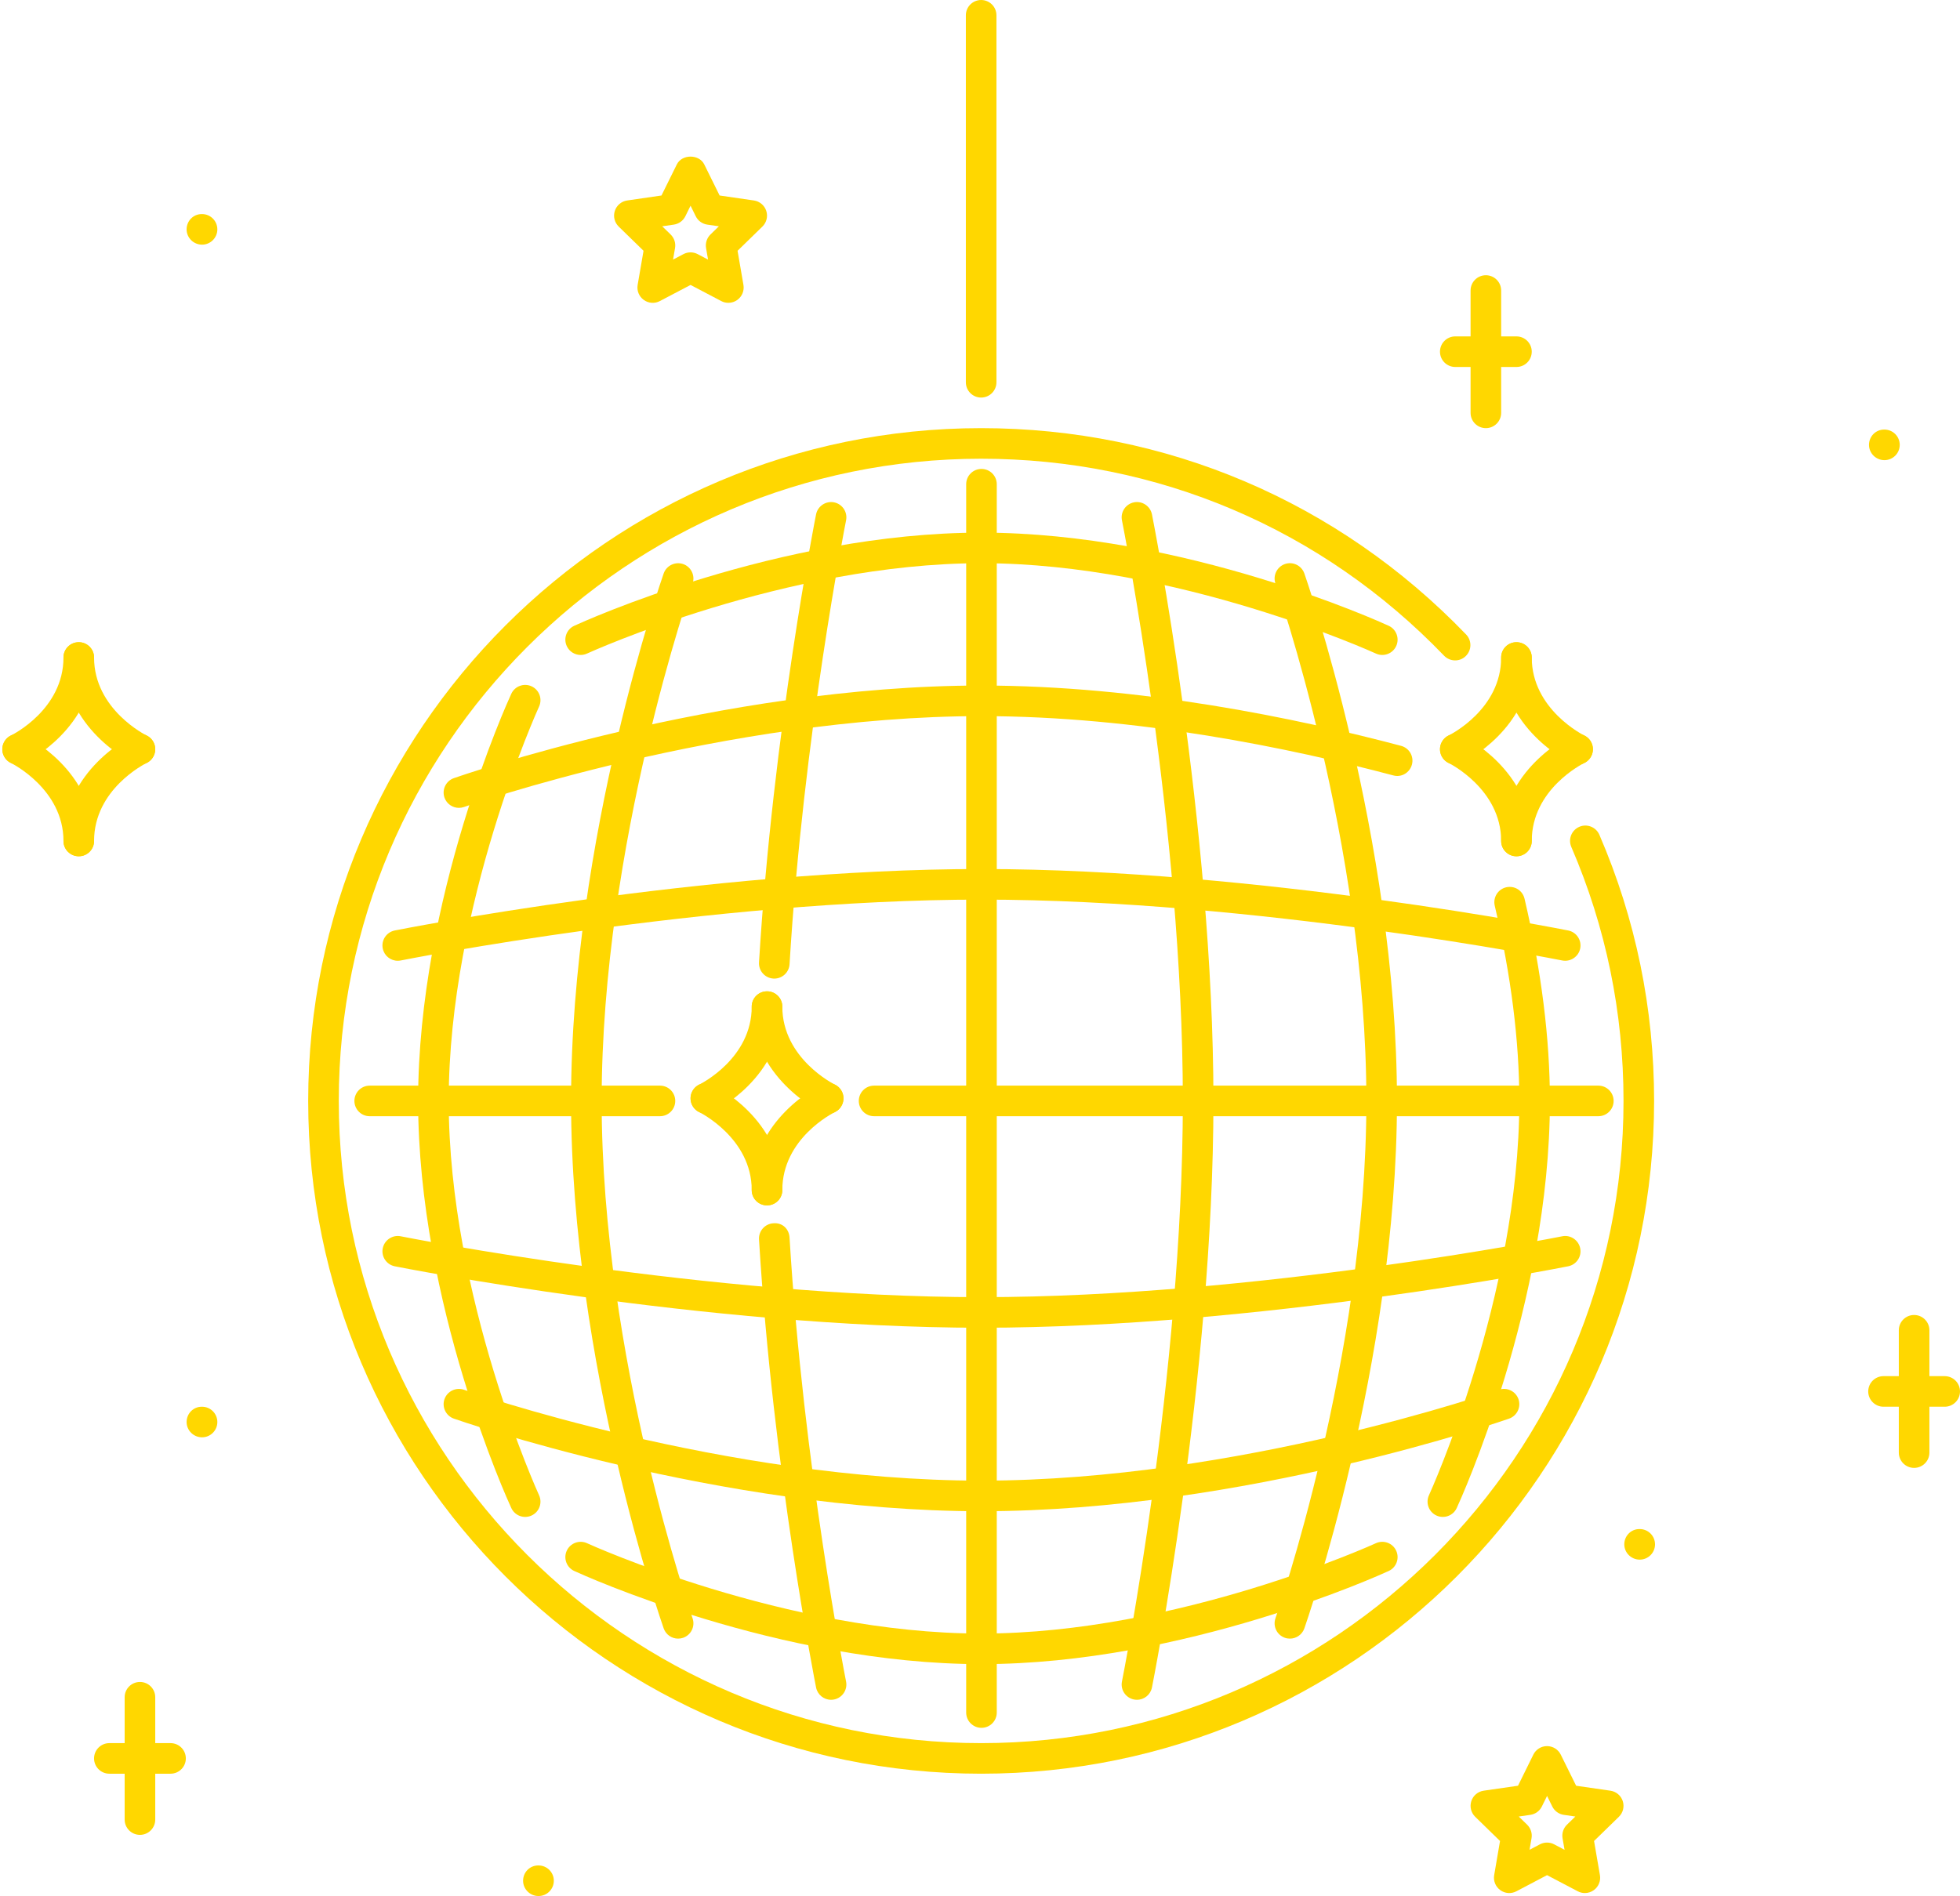 <?xml version="1.0" encoding="UTF-8" standalone="no"?><svg xmlns="http://www.w3.org/2000/svg" xmlns:xlink="http://www.w3.org/1999/xlink" fill="#ffd700" height="496" preserveAspectRatio="xMidYMid meet" version="1" viewBox="-0.6 8.0 512.6 496.0" width="512.6" zoomAndPan="magnify"><g><g><g><g id="change1_10"><path d="M52.243,72.001c-2.211,0-4.039-1.789-4.039-4s1.75-4,3.953-4h0.086c2.203,0,4,1.789,4,4S54.446,72.001,52.243,72.001z" fill="inherit"/></g></g></g><g><g><g id="change1_26"><path d="M428.241,415.999c-2.211,0-4.039-1.789-4.039-4s1.75-4,3.953-4h0.086c2.203,0,4,1.789,4,4 S430.444,415.999,428.241,415.999z" fill="inherit"/></g></g></g><g><g><g id="change1_22"><path d="M140.243,503.999c-2.211,0-4.039-1.789-4.039-4s1.75-4,3.953-4h0.086c2.203,0,4,1.789,4,4 S142.446,503.999,140.243,503.999z" fill="inherit"/></g></g></g><g><g><g id="change1_33"><path d="M52.243,383.999c-2.211,0-4.039-1.789-4.039-4s1.75-4,3.953-4h0.086c2.203,0,4,1.789,4,4S54.446,383.999,52.243,383.999 z" fill="inherit"/></g></g></g><g><g><g id="change1_42"><path d="M492.241,128.375c-2.211,0-4.039-1.789-4.039-4s1.75-4,3.953-4h0.086c2.203,0,4,1.789,4,4 S494.444,128.375,492.241,128.375z" fill="inherit"/></g></g></g><g><g><g id="change1_40"><path d="M256,471.999c-97.046,0-175.999-78.953-175.999-175.999c0-97.047,78.953-175.999,175.999-175.999 c48.297,0,93.344,19.171,126.836,53.984c1.531,1.594,1.484,4.125-0.109,5.656c-1.578,1.539-4.109,1.484-5.656-0.109 c-31.969-33.234-74.969-51.531-121.07-51.531c-92.632,0-167.999,75.366-167.999,167.999 c0,92.632,75.367,167.999,167.999,167.999c92.633,0,167.999-75.367,167.999-167.999c0-23.078-4.594-45.438-13.656-66.445 c-0.875-2.031,0.062-4.383,2.086-5.258c2.016-0.891,4.391,0.062,5.258,2.086c9.5,22.023,14.312,45.445,14.312,69.617 C431.999,393.046,353.047,471.999,256,471.999z" fill="inherit"/></g></g></g><g><g><g><g id="change1_34"><path d="M296.758,452.663c-0.266,0-0.531-0.023-0.797-0.078c-2.164-0.438-3.57-2.539-3.133-4.711 c0.156-0.789,15.922-80.289,15.922-151.874c0-71.609-15.766-151.085-15.922-151.875c-0.438-2.172,0.969-4.273,3.133-4.711 c2.133-0.438,4.273,0.961,4.711,3.133c0.164,0.805,16.078,81.054,16.078,153.453c0,72.397-15.914,152.647-16.078,153.452 C300.289,451.351,298.625,452.663,296.758,452.663z" fill="inherit"/></g></g></g><g><g><g id="change1_1"><path d="M336.75,436.663c-0.445,0-0.891-0.07-1.336-0.227c-2.078-0.742-3.172-3.023-2.438-5.109 c0.242-0.672,23.773-68.039,23.773-135.327c0-67.297-23.531-134.656-23.773-135.328c-0.734-2.086,0.359-4.367,2.438-5.109 s4.359,0.352,5.109,2.438c0.242,0.688,24.227,69.296,24.227,138c0,68.694-23.984,137.312-24.227,137.999 C339.938,435.64,338.398,436.663,336.75,436.663z" fill="inherit"/></g></g></g><g><g><g id="change1_4"><path d="M376.75,404.827c-0.562,0-1.133-0.117-1.672-0.367c-2.008-0.922-2.883-3.305-1.961-5.305 c0.234-0.516,23.632-51.906,23.632-103.155c0-15.664-2.164-32.852-6.429-51.07c-0.5-2.156,0.835-4.305,2.983-4.812 c2.234-0.5,4.305,0.844,4.812,2.984c4.398,18.82,6.633,36.617,6.633,52.898c0,53.046-23.374,104.343-24.366,106.499 C379.711,403.968,378.258,404.827,376.75,404.827z" fill="inherit"/></g></g></g><g><g><g id="change1_5"><path d="M201.898,264c-0.078,0-0.156,0-0.242-0.008c-2.203-0.133-3.883-2.031-3.75-4.234 c3.648-60.438,14.812-116.648,14.922-117.21c0.438-2.172,2.586-3.562,4.711-3.133c2.164,0.438,3.57,2.539,3.133,4.711 c-0.109,0.555-11.172,56.25-14.781,116.117C205.766,262.367,204,264,201.898,264z" fill="inherit"/></g></g></g><g><g><g id="change1_11"><path d="M216.742,452.663c-1.867,0-3.531-1.312-3.914-3.211c-0.109-0.562-11.273-56.773-14.922-117.21 c-0.133-2.203,1.547-4.102,3.75-4.234c2.445-0.211,4.109,1.547,4.234,3.75c3.617,59.89,14.672,115.562,14.781,116.116 c0.438,2.172-0.969,4.273-3.133,4.711C217.273,452.64,217.008,452.663,216.742,452.663z" fill="inherit"/></g></g></g><g><g><g id="change1_18"><path d="M176.75,436.663c-1.648,0-3.188-1.023-3.773-2.664c-0.242-0.688-24.227-69.305-24.227-137.999 c0-68.695,23.984-137.312,24.227-138c0.742-2.078,3.023-3.156,5.109-2.438c2.078,0.742,3.171,3.023,2.437,5.109 c-0.242,0.672-23.773,68.039-23.773,135.328c0,67.288,23.531,134.655,23.773,135.327c0.734,2.086-0.359,4.367-2.437,5.109 C177.641,436.593,177.196,436.663,176.75,436.663z" fill="inherit"/></g></g></g><g><g><g id="change1_35"><path d="M136.75,404.827c-1.508,0-2.961-0.859-3.633-2.328c-0.992-2.156-24.367-53.461-24.367-106.499 c0-53.047,23.375-104.344,24.367-106.5c0.922-2.016,3.328-2.875,5.305-1.961c2.008,0.922,2.883,3.297,1.961,5.305 c-0.234,0.516-23.632,51.906-23.632,103.156c0,51.241,23.398,102.64,23.632,103.155c0.922,2.008,0.047,4.383-1.961,5.305 C137.883,404.71,137.313,404.827,136.75,404.827z" fill="inherit"/></g></g></g><g><g><g id="change1_36"><path d="M172,300H96.087c-2.211,0-4-1.789-4-4s1.789-4,4-4H172c2.211,0,4,1.789,4,4S174.211,300,172,300z" fill="inherit"/></g></g></g><g><g><g id="change1_25"><path d="M417.413,300H228c-2.211,0-4-1.789-4-4s1.789-4,4-4h189.413c2.211,0,4,1.789,4,4S419.624,300,417.413,300z" fill="inherit"/></g></g></g><g><g><g id="change1_20"><path d="M256.086,355.335c-72.398,0-152.647-15.914-153.452-16.078c-2.164-0.438-3.57-2.538-3.133-4.71 s2.594-3.578,4.711-3.133c0.789,0.156,80.288,15.921,151.874,15.921c71.609,0,151.085-15.765,151.874-15.921 c2.133-0.453,4.273,0.969,4.711,3.133c0.438,2.172-0.969,4.272-3.133,4.71C408.733,339.421,328.484,355.335,256.086,355.335z" fill="inherit"/></g></g></g><g><g><g id="change1_12"><path d="M256.086,403.335c-68.695,0-137.312-23.984-137.999-24.227c-2.078-0.742-3.172-3.023-2.438-5.109 c0.75-2.086,3.031-3.156,5.109-2.438c0.672,0.242,68.038,23.773,135.327,23.773s134.655-23.531,135.327-23.773 c2.078-0.734,4.359,0.352,5.109,2.438c0.734,2.086-0.359,4.367-2.438,5.109C393.397,379.351,324.781,403.335,256.086,403.335z" fill="inherit"/></g></g></g><g><g><g id="change1_43"><path d="M256.086,443.335c-53.047,0-104.343-23.375-106.5-24.367c-2.008-0.922-2.883-3.305-1.961-5.305 c0.922-2.016,3.328-2.875,5.305-1.961c0.516,0.234,51.906,23.633,103.156,23.633c51.242,0,102.641-23.398,103.156-23.633 c1.992-0.914,4.383-0.055,5.305,1.961c0.922,2.008,0.047,4.383-1.961,5.305C360.43,419.96,309.125,443.335,256.086,443.335z" fill="inherit"/></g></g></g><g><g><g id="change1_37"><path d="M103.415,259.336c-1.867,0-3.531-1.312-3.914-3.211c-0.438-2.172,0.969-4.273,3.133-4.711 c0.805-0.164,81.054-16.078,153.452-16.078s152.647,15.914,153.452,16.078c2.164,0.438,3.57,2.539,3.133,4.711 s-2.578,3.562-4.711,3.133c-0.789-0.156-80.288-15.922-151.874-15.922c-71.609,0-151.085,15.766-151.874,15.922 C103.946,259.312,103.681,259.336,103.415,259.336z" fill="inherit"/></g></g></g><g><g><g id="change1_13"><path d="M119.423,219.336c-1.648,0-3.188-1.023-3.773-2.664c-0.734-2.086,0.359-4.367,2.438-5.109 c0.688-0.242,69.304-24.227,137.999-24.227c41.516,0,82.594,8.578,109.734,15.773c2.141,0.57,3.406,2.758,2.844,4.891 c-0.57,2.133-2.719,3.445-4.891,2.844c-26.688-7.078-67.031-15.508-107.688-15.508c-67.289,0-134.655,23.531-135.327,23.773 C120.313,219.266,119.868,219.336,119.423,219.336z" fill="inherit"/></g></g></g><g><g><g id="change1_17"><path d="M151.258,179.336c-1.508,0-2.961-0.859-3.633-2.328c-0.922-2.008-0.047-4.383,1.961-5.305 c2.156-0.992,53.46-24.367,106.5-24.367c53.047,0,104.344,23.375,106.5,24.367c2.008,0.922,2.883,3.305,1.961,5.305 c-0.922,2.016-3.312,2.883-5.305,1.961c-0.516-0.234-51.906-23.633-103.156-23.633c-51.242,0-102.64,23.398-103.156,23.633 C152.391,179.219,151.821,179.336,151.258,179.336z" fill="inherit"/></g></g></g><g><g><g id="change1_41"><path d="M256.086,459.999c-2.211,0-4-1.789-4-4V134.672c0-2.211,1.789-4,4-4s4,1.789,4,4v321.327 C260.086,458.21,258.297,459.999,256.086,459.999z" fill="inherit"/></g></g></g></g><g><g><g id="change1_23"><path d="M256,112.001c-2.211,0-4-1.789-4-4v-96c0-2.211,1.789-4,4-4s4,1.789,4,4v96C260,110.212,258.211,112.001,256,112.001z" fill="inherit"/></g></g></g><g><g><g><g id="change1_27"><path d="M20.001,232c-2.211,0-4-1.789-4-4c0-18.578,17.516-27.242,18.266-27.602c1.984-0.961,4.367-0.125,5.328,1.852 c0.961,1.984,0.133,4.375-1.844,5.344c-0.562,0.281-13.75,6.906-13.75,20.406C24.001,230.211,22.212,232,20.001,232z" fill="inherit"/></g></g></g><g><g><g id="change1_2"><path d="M36.001,208c-0.586,0-1.18-0.125-1.734-0.398c-0.75-0.359-18.266-9.023-18.266-27.601c0-2.211,1.789-4,4-4s4,1.789,4,4 c0,13.609,13.602,20.328,13.734,20.398c1.992,0.961,2.828,3.352,1.867,5.336C38.915,207.164,37.485,208,36.001,208z" fill="inherit"/></g></g></g><g><g><g id="change1_14"><path d="M4.009,208c-1.484,0-2.906-0.828-3.602-2.25c-0.961-1.984-0.133-4.375,1.844-5.344 c0.562-0.281,13.75-6.906,13.75-20.406c0-2.211,1.789-4,4-4s4,1.789,4,4c0,18.578-17.516,27.242-18.266,27.601 C5.181,207.875,4.587,208,4.009,208z" fill="inherit"/></g></g></g><g><g><g id="change1_39"><path d="M20.001,232c-2.211,0-4-1.789-4-4c0-13.609-13.602-20.328-13.734-20.398c-1.992-0.961-2.828-3.352-1.867-5.336 c0.961-2,3.375-2.836,5.336-1.867c0.75,0.359,18.266,9.023,18.266,27.602C24.001,230.211,22.212,232,20.001,232z" fill="inherit"/></g></g></g></g><g><g><g><g id="change1_6"><path d="M395.999,232c-2.211,0-4-1.789-4-4c0-18.578,17.516-27.242,18.266-27.602c1.984-0.961,4.367-0.125,5.328,1.852 c0.961,1.984,0.133,4.375-1.844,5.344c-0.562,0.281-13.75,6.906-13.75,20.406C399.999,230.211,398.21,232,395.999,232z" fill="inherit"/></g></g></g><g><g><g id="change1_38"><path d="M411.999,208c-0.586,0-1.18-0.125-1.734-0.398c-0.75-0.359-18.266-9.023-18.266-27.601c0-2.211,1.789-4,4-4 s4,1.789,4,4c0,13.609,13.602,20.328,13.734,20.398c1.992,0.961,2.828,3.352,1.867,5.336 C414.913,207.164,413.483,208,411.999,208z" fill="inherit"/></g></g></g><g><g><g id="change1_30"><path d="M380.008,208c-1.484,0-2.906-0.828-3.602-2.25c-0.961-1.984-0.133-4.375,1.844-5.344 c0.562-0.281,13.749-6.906,13.749-20.406c0-2.211,1.789-4,4-4s4,1.789,4,4c0,18.578-17.515,27.242-18.265,27.601 C381.18,207.875,380.586,208,380.008,208z" fill="inherit"/></g></g></g><g><g><g id="change1_31"><path d="M395.999,232c-2.211,0-4-1.789-4-4c0-13.609-13.601-20.328-13.733-20.398c-1.992-0.961-2.828-3.352-1.867-5.336 c0.961-2,3.383-2.836,5.336-1.867c0.75,0.359,18.265,9.023,18.265,27.602C399.999,230.211,398.21,232,395.999,232z" fill="inherit"/></g></g></g></g><g><g><g><g id="change1_24"><path d="M200,323.328c-2.211,0-4-1.789-4-4c0-18.578,17.516-27.242,18.266-27.602c1.992-0.969,4.359-0.117,5.328,1.852 c0.961,1.984,0.133,4.375-1.844,5.344c-0.562,0.281-13.75,6.906-13.75,20.406C204,321.539,202.211,323.328,200,323.328z" fill="inherit"/></g></g></g><g><g><g id="change1_3"><path d="M216,299.328c-0.586,0-1.18-0.125-1.734-0.398c-0.75-0.359-18.266-9.023-18.266-27.602c0-2.211,1.789-4,4-4 s4,1.789,4,4c0,13.609,13.602,20.328,13.734,20.398c1.992,0.961,2.828,3.352,1.867,5.336 C218.914,298.492,217.484,299.328,216,299.328z" fill="inherit"/></g></g></g><g><g><g id="change1_28"><path d="M184.008,299.328c-1.484,0-2.906-0.828-3.601-2.25c-0.961-1.984-0.133-4.375,1.843-5.344 c0.562-0.281,13.75-6.906,13.75-20.406c0-2.211,1.789-4,4-4s4,1.789,4,4c0,18.578-17.516,27.242-18.266,27.602 C185.18,299.203,184.586,299.328,184.008,299.328z" fill="inherit"/></g></g></g><g><g><g id="change1_29"><path d="M200,323.328c-2.211,0-4-1.789-4-4c0-13.609-13.602-20.328-13.734-20.398c-1.992-0.961-2.828-3.352-1.867-5.336 c0.96-1.992,3.375-2.836,5.335-1.867c0.75,0.359,18.266,9.023,18.266,27.602C204,321.539,202.211,323.328,200,323.328z" fill="inherit"/></g></g></g></g><g><g><g id="change1_15"><path d="M189.891,87.22c-0.641,0-1.273-0.148-1.859-0.461L180,82.54l-8.031,4.219c-1.344,0.719-2.977,0.594-4.211-0.305 c-1.234-0.891-1.852-2.414-1.594-3.914l1.539-8.938l-6.492-6.328c-1.094-1.062-1.484-2.656-1.016-4.102s1.719-2.508,3.227-2.727 l8.977-1.305l4.016-8.133c1.344-2.719,5.828-2.719,7.171,0l4.016,8.133l8.977,1.305c1.508,0.219,2.758,1.281,3.227,2.727 s0.078,3.039-1.016,4.102l-6.492,6.328l1.539,8.938c0.258,1.5-0.359,3.023-1.594,3.914 C191.547,86.962,190.719,87.22,189.891,87.22z M180,74.017c0.64,0,1.281,0.156,1.859,0.461l2.719,1.43l-0.523-3.023 c-0.219-1.305,0.211-2.625,1.156-3.547l2.195-2.141l-3.039-0.438c-1.297-0.195-2.43-1.008-3.008-2.188L180,61.813l-1.359,2.758 c-0.578,1.18-1.711,1.992-3.008,2.188l-3.039,0.438l2.195,2.141c0.945,0.922,1.375,2.242,1.156,3.547l-0.523,3.023l2.719-1.43 C178.719,74.173,179.36,74.017,180,74.017z" fill="inherit"/></g></g></g><g><g><g id="change1_8"><path d="M413.89,503.218c-0.641,0-1.273-0.148-1.859-0.461l-8.031-4.219l-8.016,4.219c-1.344,0.711-2.984,0.602-4.219-0.305 c-1.226-0.891-1.851-2.406-1.593-3.906l1.53-8.945l-6.491-6.328c-1.094-1.062-1.484-2.656-1.016-4.102 c0.469-1.453,1.727-2.508,3.234-2.727l8.976-1.297l4.008-8.133c0.672-1.367,2.062-2.234,3.586-2.234l0,0 c1.523,0,2.914,0.867,3.586,2.227l4.023,8.141l8.961,1.297c1.508,0.219,2.766,1.273,3.234,2.727 c0.469,1.445,0.078,3.039-1.016,4.102l-6.492,6.328l1.539,8.938c0.258,1.5-0.359,3.023-1.594,3.914 C415.546,502.96,414.718,503.218,413.89,503.218z M403.999,490.015c0.641,0,1.281,0.156,1.859,0.461l2.719,1.43l-0.523-3.023 c-0.219-1.305,0.211-2.625,1.156-3.547l2.188-2.133l-3.016-0.438c-1.305-0.188-2.43-1.008-3.016-2.188l-1.359-2.758l-1.359,2.75 c-0.578,1.188-1.711,2.008-3.016,2.195l-3.031,0.438l2.188,2.133c0.945,0.922,1.375,2.242,1.156,3.539l-0.523,3.031l2.711-1.43 C402.718,490.171,403.358,490.015,403.999,490.015z" fill="inherit"/></g></g></g><g><g><g><g id="change1_21"><path d="M499.999,391.999c-2.211,0-4-1.789-4-4v-32c0-2.211,1.789-4,4-4s4,1.789,4,4v32 C503.999,390.21,502.21,391.999,499.999,391.999z" fill="inherit"/></g></g></g><g><g><g id="change1_32"><path d="M507.999,375.999h-16c-2.211,0-4-1.789-4-4s1.789-4,4-4h16c2.211,0,4,1.789,4,4S510.21,375.999,507.999,375.999z" fill="inherit"/></g></g></g></g><g><g><g><g id="change1_16"><path d="M36.001,487.999c-2.211,0-4-1.789-4-4v-32c0-2.211,1.789-4,4-4s4,1.789,4,4v32 C40.001,486.21,38.212,487.999,36.001,487.999z" fill="inherit"/></g></g></g><g><g><g id="change1_9"><path d="M44.001,471.999h-16c-2.211,0-4-1.789-4-4s1.789-4,4-4h16c2.211,0,4,1.789,4,4S46.212,471.999,44.001,471.999z" fill="inherit"/></g></g></g></g><g><g><g><g id="change1_19"><path d="M388,120.001c-2.211,0-4-1.789-4-4v-32c0-2.211,1.789-4,4-4s3.999,1.789,3.999,4v32 C391.999,118.212,390.211,120.001,388,120.001z" fill="inherit"/></g></g></g><g><g><g id="change1_7"><path d="M395.999,104.001H380c-2.211,0-4-1.789-4-4s1.789-4,4-4h15.999c2.211,0,4,1.789,4,4S398.21,104.001,395.999,104.001z" fill="inherit"/></g></g></g></g></g></svg>